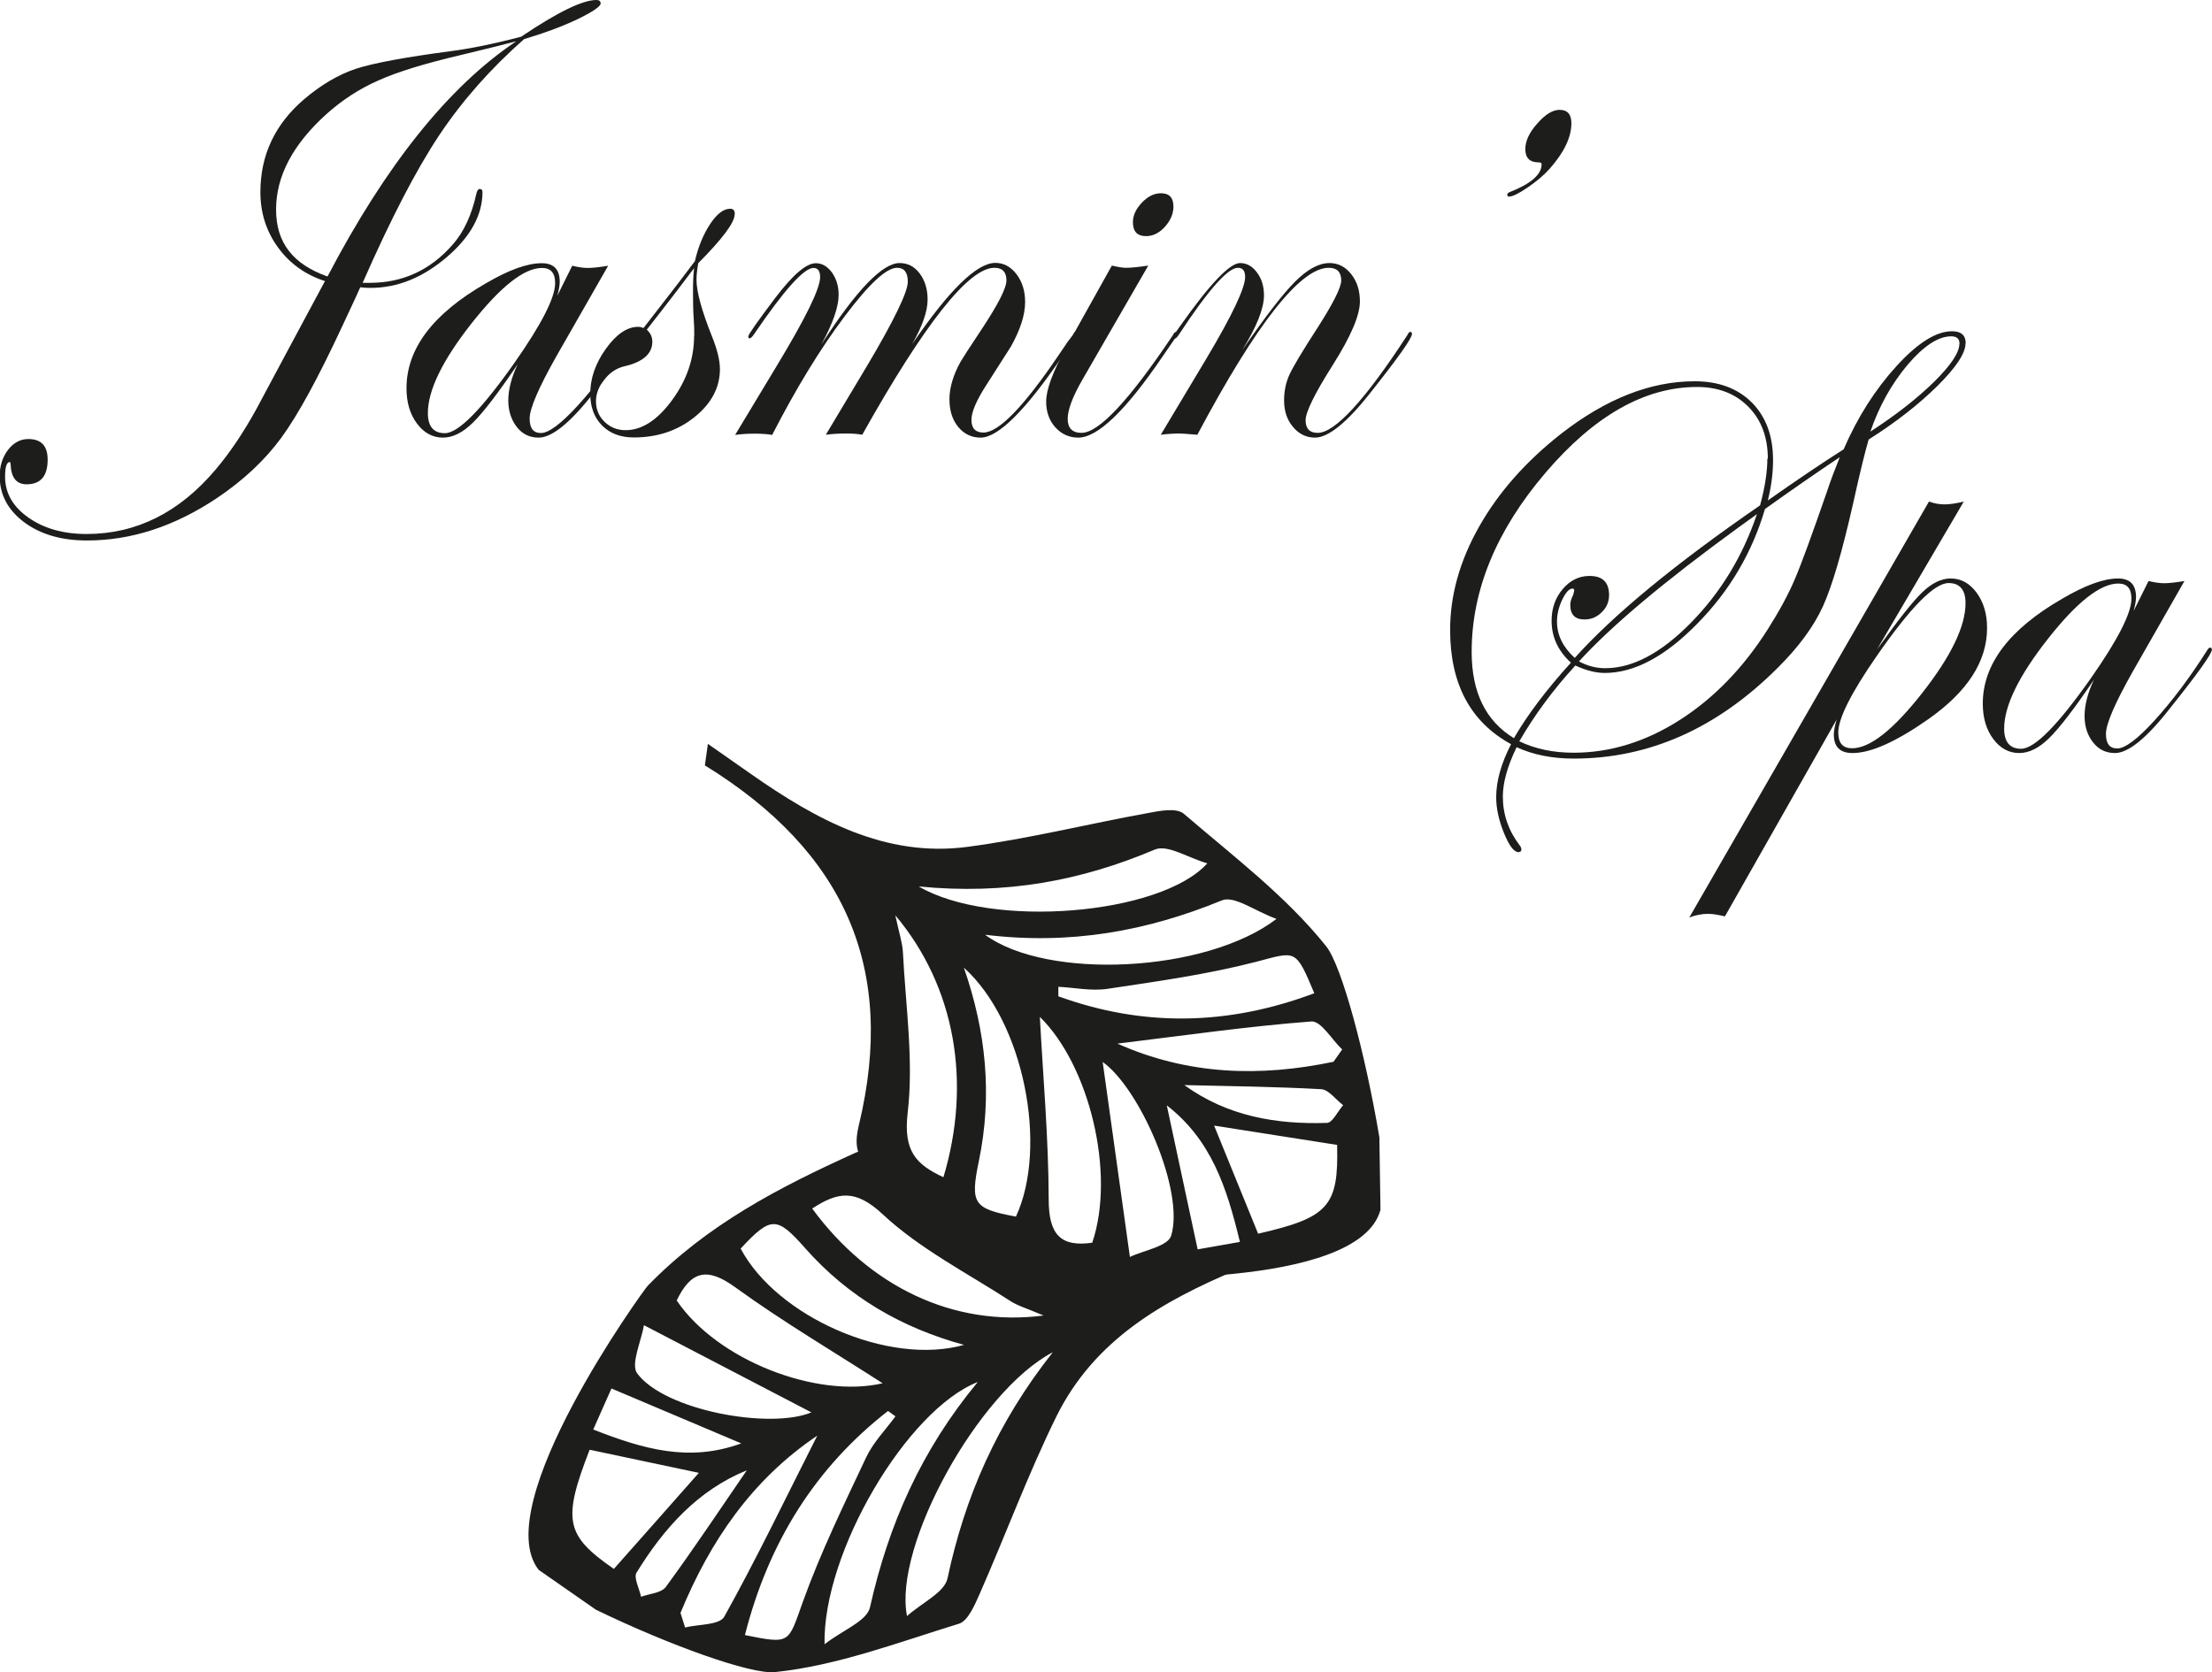 <?xml version="1.0" encoding="UTF-8"?><svg id="Calque_2" xmlns="http://www.w3.org/2000/svg" viewBox="0 0 139.74 105.67"><defs><style>.cls-1{fill:#1d1d1b;}</style></defs><g id="Calque_1-2"><path class="cls-1" d="m37.95.21c0,.19-.49.53-1.48,1.01-1.02.48-2.14.89-3.36,1.25-2.11,1.86-3.9,3.88-5.36,6.07-1.46,2.19-3.07,5.3-4.84,9.33h.46c2.08,0,3.83-.81,5.24-2.43.7-.8,1.19-1.87,1.48-3.19.05-.21.12-.31.22-.31.11,0,.17.06.17.19,0,1.45-.75,2.83-2.26,4.12-1.51,1.29-3.11,1.94-4.81,1.94-.26,0-.47-.01-.65-.04-.07.17-.44.97-1.11,2.4-1.54,3.31-2.83,5.68-3.88,7.11-1.05,1.43-2.41,2.7-4.08,3.82-2.67,1.78-5.4,2.67-8.19,2.67-1.61,0-2.93-.38-3.97-1.15-1.03-.77-1.55-1.74-1.55-2.92,0-.65.18-1.2.53-1.66.35-.45.78-.68,1.28-.68.81,0,1.22.43,1.22,1.3,0,1.04-.44,1.56-1.33,1.56-.64,0-.98-.42-1.01-1.27,0-.05-.01-.1-.04-.14-.21,0-.31.31-.31.93,0,1.03.49,1.89,1.47,2.58.98.69,2.2,1.04,3.68,1.04,3.15,0,5.86-1.36,8.15-4.07.9-1.06,1.76-2.34,2.58-3.83,1.34-2.5,2.68-5.02,4.04-7.54l.29-.54c-1.24-.4-2.23-1.11-2.97-2.13-.74-1.02-1.11-2.18-1.11-3.49,0-2.34.92-4.29,2.75-5.86,1.08-.92,2.17-1.56,3.27-1.93,1.1-.36,3.08-.73,5.95-1.11,1.25-.16,2.75-.46,4.5-.92,2.29-1.54,3.87-2.32,4.76-2.32.17,0,.26.07.26.21m-5.37,2.41c-.84.22-1.97.5-3.39.84-2.31.54-4.07,1.08-5.27,1.62-1.21.53-2.31,1.25-3.3,2.14-2.11,1.91-3.17,3.91-3.17,6.02s1.08,3.46,3.25,4.23c3.69-7.05,7.65-11.99,11.89-14.84"/><path class="cls-1" d="m40.15,21.1c0,.27-.9,1.53-2.69,3.78-1.45,1.85-2.6,2.77-3.43,2.77-.57,0-1.03-.22-1.38-.67s-.54-1.01-.54-1.68.2-1.46.59-2.28c-1.23,1.82-2.17,3.04-2.82,3.68-.65.64-1.28.95-1.9.95-.65,0-1.2-.3-1.64-.89-.44-.59-.66-1.33-.66-2.23,0-2.49,1.66-4.7,5-6.62,1.46-.86,2.64-1.28,3.54-1.28.76,0,1.14.39,1.14,1.17,0,.22-.05.51-.15.88l.94-1.89c.37.09.69.14.98.14.33,0,.76-.05,1.29-.14l-3.26,5.7c-1.13,2-1.7,3.32-1.7,3.95s.24.92.72.92,1.28-.59,2.36-1.78c1.08-1.19,2.19-2.65,3.3-4.4.07-.13.14-.2.2-.2.07,0,.11.04.11.12m-5.08-3.22c0-.64-.28-.95-.83-.95-1.13,0-2.61,1.17-4.45,3.5-1.84,2.34-2.76,4.23-2.76,5.67,0,.84.36,1.27,1.07,1.27.85,0,2.32-1.49,4.41-4.46,1.71-2.44,2.56-4.11,2.56-5.02"/><path class="cls-1" d="m46.41,13.54c0,.52-.77,1.55-2.3,3.09-.07.4-.11.75-.11,1.05,0,.75.33,1.95.98,3.58.33.82.5,1.51.5,2.06,0,1.17-.54,2.18-1.61,3.04-1.08.86-2.35,1.28-3.83,1.28-.84,0-1.5-.25-2-.75-.5-.5-.75-1.17-.75-2.02,0-.97.33-1.92.99-2.84.66-.92,1.34-1.38,2.04-1.38.12,0,.23.03.33.08l1.48-1.91c.44-.56,1.03-1.33,1.77-2.32.21-.91.53-1.69.96-2.34.43-.65.85-.97,1.27-.97.2,0,.29.11.29.34m-2.56,7.68c0-.39-.01-.77-.04-1.16-.03-.38-.04-.93-.04-1.65,0-.58.02-1.07.07-1.46-.69.92-1.68,2.22-2.99,3.89.23.21.35.46.35.76,0,.77-.6,1.29-1.79,1.56-.48.12-.89.39-1.24.83-.35.44-.53.89-.53,1.37,0,.52.18.95.54,1.3.36.35.8.53,1.33.53,1.03,0,2.01-.63,2.94-1.9.93-1.27,1.39-2.62,1.39-4.08"/><path class="cls-1" d="m68.05,21.1s-.07.14-.18.31l-.79,1.15c-2.31,3.39-4.03,5.09-5.13,5.09-.58,0-1.05-.23-1.42-.68-.37-.45-.55-1.04-.55-1.75s.23-1.51.7-2.36c.09-.16.53-.85,1.35-2.08,1.03-1.56,1.55-2.58,1.55-3.06,0-.53-.25-.8-.76-.8-1.62,0-4.41,3.52-8.35,10.55-.25-.05-.58-.08-1.01-.08-.5,0-.93.03-1.29.08l2.62-4.38c1.71-2.88,2.56-4.65,2.56-5.29,0-.59-.23-.88-.68-.88-.68,0-1.78,1.03-3.32,3.08-1.54,2.05-3.06,4.54-4.57,7.48-.28-.05-.65-.08-1.09-.08-.48,0-.9.03-1.25.08l2.64-4.38c1.82-3.01,2.73-4.87,2.73-5.59,0-.39-.14-.58-.42-.58-.6,0-1.85,1.39-3.75,4.18-.12.18-.22.27-.3.27-.05-.01-.07-.05-.07-.12,0-.12.57-.93,1.7-2.43,1.11-1.46,1.96-2.2,2.57-2.2.39,0,.73.2,1.02.59.28.4.42.87.42,1.41,0,.75-.36,1.8-1.09,3.13,2.21-3.43,3.86-5.14,4.94-5.14.52,0,.94.22,1.27.66.33.44.5.99.5,1.65,0,.74-.33,1.68-.98,2.82,2.34-3.43,4.09-5.14,5.26-5.14.53,0,.97.24,1.34.72.36.48.54,1.06.54,1.75,0,.81-.3,1.75-.9,2.82-.01.01-.54.84-1.59,2.49-.6.94-.9,1.65-.9,2.14,0,.53.25.8.76.8.96,0,2.55-1.64,4.76-4.91l.57-.84.33-.43c.06-.13.12-.2.18-.2.07,0,.11.04.11.12"/><path class="cls-1" d="m74.39,21.1s-.07.14-.18.31l-.79,1.15c-2.31,3.39-4.08,5.09-5.3,5.09-.58,0-1.06-.22-1.45-.65-.39-.43-.58-.98-.58-1.63,0-.75.42-1.89,1.27-3.43l2.88-5.16c.38.09.68.14.9.14.33,0,.8-.05,1.4-.14l-4.19,7.26c-.6,1.05-.9,1.86-.9,2.43s.29.88.87.88c1.1,0,3.02-2.06,5.78-6.18.06-.13.12-.19.19-.19.07,0,.11.04.11.12m-.27-8.05c0,.45-.18.88-.54,1.28-.36.4-.76.59-1.19.59-.55,0-.83-.29-.83-.88,0-.43.19-.84.57-1.24.38-.4.78-.59,1.2-.59.53,0,.79.28.79.84"/><path class="cls-1" d="m89.2,21.1c0,.27-.89,1.53-2.68,3.78-1.46,1.85-2.62,2.77-3.45,2.77-.55,0-1.02-.23-1.39-.68-.38-.45-.56-1.01-.56-1.67,0-.58.11-1.13.34-1.63.23-.5.82-1.49,1.78-2.97,1-1.56,1.49-2.55,1.49-2.98,0-.53-.26-.8-.79-.8-1.79,0-4.56,3.52-8.3,10.55-.6-.05-.96-.08-1.09-.08-.43,0-.84.03-1.22.08l2.88-4.81c1.64-2.75,2.45-4.47,2.45-5.16,0-.39-.15-.58-.46-.58-.63,0-1.87,1.4-3.71,4.2-.11.17-.2.26-.26.27-.06,0-.1-.04-.11-.12.01-.07.04-.12.07-.16l.35-.49c1.88-2.67,3.15-4,3.8-4,.42,0,.78.2,1.07.6.3.4.44.88.44,1.44,0,.83-.46,1.99-1.38,3.47,1.45-2.11,2.57-3.56,3.35-4.34.78-.78,1.5-1.17,2.17-1.17.54,0,1,.23,1.37.7.37.47.55,1.04.55,1.73,0,.87-.57,2.2-1.7,3.99-1.16,1.83-1.73,3-1.73,3.51,0,.53.25.8.76.8,1.09,0,2.99-2.06,5.67-6.18.06-.13.12-.2.18-.2.07,0,.11.04.11.12"/><path class="cls-1" d="m99.27,7.79c0,.88-.46,1.84-1.37,2.87-.35.39-.8.78-1.37,1.17-.57.39-.97.59-1.2.59-.07,0-.11-.04-.11-.12,0-.06.05-.12.15-.16,1.35-.53,2.02-1.12,2.02-1.76,0-.08-.06-.12-.18-.12-.57,0-.85-.28-.85-.84,0-.51.25-1.05.76-1.62.5-.57.97-.86,1.4-.86.5,0,.75.28.75.84"/><path class="cls-1" d="m124.17,21.69c0,.62-.59,1.52-1.78,2.7-1.19,1.17-2.63,2.3-4.34,3.38-.22.74-.55,2.08-.98,4.03-.69,3.05-1.32,5.21-1.9,6.49-.58,1.28-1.53,2.58-2.86,3.9-3.83,3.83-8.13,5.74-12.89,5.74-1.36,0-2.57-.24-3.61-.72-.58,1.2-.87,2.24-.87,3.12,0,1.12.35,2.14,1.06,3.08.07.08.11.17.11.27s-.06.16-.18.16c-.29,0-.59-.4-.92-1.21-.33-.81-.49-1.56-.49-2.26,0-1.01.31-2.13.94-3.35-2.57-1.4-3.85-3.81-3.85-7.22,0-2.19.61-4.37,1.84-6.54,1.23-2.17,2.96-4.12,5.18-5.86,2.84-2.21,5.65-3.31,8.43-3.31,1.51,0,2.71.45,3.61,1.34.89.9,1.34,2.11,1.34,3.64,0,.82-.11,1.67-.33,2.55,1.81-1.27,3.4-2.35,4.79-3.23.88-2.04,2-3.79,3.34-5.26,1.34-1.47,2.51-2.2,3.5-2.2.58,0,.87.25.87.76m-12.5,7.3c0-1.36-.41-2.46-1.23-3.29-.82-.83-1.9-1.25-3.24-1.25-3.31,0-6.51,1.82-9.6,5.45-3.09,3.63-4.64,7.4-4.64,11.29,0,2.56.89,4.37,2.67,5.45.84-1.45,2.03-3.04,3.6-4.77-.81-.74-1.22-1.62-1.22-2.65,0-.78.23-1.44.7-2,.47-.55,1.03-.83,1.7-.83.82,0,1.23.4,1.23,1.21,0,.42-.15.78-.46,1.08-.31.31-.67.46-1.09.46-.6,0-.9-.3-.9-.92,0-.19.06-.4.18-.62.05-.17.07-.27.07-.29,0-.08-.04-.12-.11-.12-.21,0-.42.23-.65.7-.22.47-.33.93-.33,1.38,0,.86.38,1.62,1.12,2.3,2.47-2.75,6.37-5.96,11.71-9.64.31-1.14.46-2.13.46-2.96m4.57-.08c-1.44.96-3.01,2.05-4.72,3.27-.81,2.75-2.23,5.17-4.27,7.24-2.03,2.08-3.99,3.12-5.85,3.12-.57,0-1.19-.16-1.86-.47-1.39,1.52-2.57,3.11-3.54,4.79,1.01.48,2.15.72,3.43.72,2.31,0,4.55-.69,6.71-2.07,2.16-1.38,4.02-3.3,5.57-5.75.72-1.14,1.3-2.2,1.71-3.18.42-.98,1.09-2.83,2.03-5.54.22-.67.49-1.38.79-2.12m-5.22,3.58l-1.22.88c-4.63,3.37-7.98,6.18-10.03,8.43.52.28,1.07.43,1.66.43,1.72,0,3.52-.95,5.4-2.86,1.88-1.91,3.28-4.2,4.18-6.87m12.8-10.77c0-.31-.17-.47-.52-.47-.82,0-1.74.6-2.76,1.8-1.01,1.2-1.8,2.61-2.35,4.22,1.62-1.05,2.96-2.1,4.03-3.15,1.06-1.05,1.59-1.85,1.59-2.39"/><path class="cls-1" d="m125.53,39.68c0,2.12-1.25,4.04-3.74,5.78-2.03,1.42-3.61,2.12-4.76,2.12-.79,0-1.18-.39-1.18-1.17,0-.23.06-.55.18-.95l-7.06,12.44c-.43-.1-.78-.16-1.05-.16-.41,0-.81.08-1.2.23l15.14-26.28c.33.12.66.18.98.18s.74-.06,1.22-.18l-5.48,9.34c1.32-1.84,2.27-3.05,2.87-3.62.6-.57,1.19-.86,1.78-.86.65,0,1.2.3,1.64.9.44.6.66,1.34.66,2.22m-1.36-1.56c0-.84-.36-1.27-1.07-1.27-.9,0-2.4,1.53-4.52,4.58-1.64,2.36-2.45,3.98-2.45,4.87,0,.66.29.99.87.99,1.13,0,2.61-1.17,4.43-3.49,1.83-2.33,2.74-4.22,2.74-5.68"/><path class="cls-1" d="m139.74,41.03c0,.27-.9,1.53-2.7,3.78-1.45,1.85-2.6,2.77-3.43,2.77-.57,0-1.03-.22-1.38-.67-.36-.45-.54-1.01-.54-1.68s.2-1.46.59-2.28c-1.23,1.82-2.17,3.04-2.82,3.68s-1.28.95-1.9.95c-.65,0-1.2-.3-1.64-.89-.44-.59-.66-1.33-.66-2.23,0-2.49,1.67-4.7,5-6.62,1.46-.86,2.64-1.29,3.54-1.29.76,0,1.14.39,1.14,1.17,0,.22-.05.51-.15.88l.94-1.89c.37.09.69.14.98.14.33,0,.76-.05,1.29-.14l-3.26,5.71c-1.13,2-1.7,3.32-1.7,3.95s.24.92.72.92,1.28-.59,2.36-1.78c1.08-1.19,2.19-2.65,3.3-4.4.07-.13.14-.19.2-.19.07,0,.11.04.11.12m-5.08-3.22c0-.64-.28-.95-.83-.95-1.13,0-2.62,1.17-4.45,3.5-1.84,2.34-2.76,4.23-2.76,5.67,0,.84.36,1.27,1.07,1.27.85,0,2.32-1.49,4.41-4.46,1.71-2.44,2.56-4.12,2.56-5.02"/><path class="cls-1" d="m34.03,99.19c-3.21-4.1,6.64-17.69,6.88-17.94,3.75-3.87,8.33-6.24,13.08-8.39,1.28-.58,1.99-.39,2.93.74,2.11,2.54,5.21,4.07,7.61,5.24,4.83,2.36,9.42,2.28,15.63-.8.32.31.64.63.95.94-1,.42-2,.85-3.01,1.27-4.62,1.95-8.96,4.38-11.37,9.26-1.78,3.62-3.19,7.44-4.82,11.15-.32.72-.75,1.75-1.32,1.93-3.84,1.18-7.69,2.65-11.63,3.06-1.53.16-6.73-1.72-11.31-3.94m23.27-16.73c-3.93-1.07-7.31-3.01-10.06-6.12-1.79-2.03-2.16-2.02-4.07.03,2.28,4.3,9.34,7.44,14.13,6.08m.85,2.35c-4.48,1.76-9.8,10.77-9.68,16.57,1.17-.91,2.67-1.46,2.87-2.33,1.17-5.22,3.23-9.92,6.81-14.24m-6.01.08c-3.04-1.96-6.28-3.87-9.32-6.07-1.76-1.28-2.79-1.04-3.69.84,2.57,3.79,8.86,6.2,13.01,5.23m-11.61,5.66c-2.6-.55-4.77-1.01-6.9-1.46-1.73,4.46-1.53,5.41,1.53,7.53,1.64-1.85,3.29-3.71,5.36-6.06m2.92,10.24c2.91.59,2.72.51,3.66-2.1,1.12-3.12,2.58-6.11,3.99-9.11.45-.96,1.23-1.75,1.86-2.61-.16-.11-.31-.22-.47-.34-4.57,3.56-7.54,8.27-9.04,14.16m18.87-20.19c-1.08-.46-1.63-.61-2.09-.91-2.74-1.78-5.72-3.29-8.09-5.5-1.73-1.61-2.84-1.39-4.44-.35,3.61,4.92,8.91,7.5,14.62,6.76m.58,2.32c-4.7,2.46-10.09,12.25-9.21,16.67.99-.88,2.37-1.49,2.56-2.39,1.1-5.16,3.12-9.81,6.65-14.28m-25.83-1.7c-.16.97-.85,2.46-.43,3.03,1.73,2.35,8.39,3.56,11.01,2.47-3.18-1.65-6.54-3.4-10.58-5.51m2.31,18.18c.1.31.19.62.29.92.85-.21,2.18-.14,2.48-.69,2.05-3.68,3.88-7.5,5.87-11.43-4.11,2.77-6.77,6.65-8.64,11.2m-5.52-11.59c3.2,1.25,6.06,2.08,9.36.88-2.89-1.22-5.45-2.31-8.2-3.47-.34.77-.7,1.56-1.15,2.59m9.7,2.58c-3.1,1.26-5.24,3.66-6.97,6.47-.19.31.18,1,.29,1.52.53-.2,1.28-.23,1.57-.63,1.76-2.4,3.42-4.9,5.11-7.36"/><path class="cls-1" d="m87.21,76.44c-1.37,5.12-17.56,4.28-17.89,4.21-5.14-1.05-9.6-3.7-13.97-6.6-1.18-.78-1.44-1.51-1.09-2.97,2.38-9.88-.87-17.26-9.73-22.72.06-.45.13-.91.19-1.36.9.63,1.8,1.26,2.7,1.89,4.15,2.91,8.51,5.3,13.68,4.62,3.83-.5,7.62-1.45,11.43-2.14.74-.14,1.79-.35,2.26.05,3.1,2.67,6.44,5.18,8.99,8.37.99,1.24,2.48,6.82,3.36,12.07m-26.25-10.72c1.4,4.02,1.81,8.06.95,12.21-.56,2.71-.35,3.02,2.34,3.52,2.05-4.42.49-12.34-3.29-15.73m1.34-2.08c3.92,2.89,13.97,2.4,18.41-1-1.38-.5-2.66-1.49-3.45-1.17-4.73,1.94-9.57,2.83-14.97,2.17m3.47,5.18c.2,3.76.55,7.65.56,11.55,0,2.25.78,3.01,2.75,2.73,1.49-4.39-.19-11.22-3.31-14.27m11.01,6.87c1.05,2.58,1.92,4.72,2.78,6.83,4.46-1.02,5.09-1.74,4.99-5.61-2.37-.37-4.76-.75-7.77-1.22m6.33-8.36c-1.2-2.86-1.14-2.65-3.71-1.98-3.07.79-6.23,1.23-9.37,1.7-1,.15-2.06-.08-3.09-.13,0,.2,0,.4,0,.6,5.37,1.95,10.73,1.85,16.16-.19m-26.46-4.93c.26,1.2.45,1.76.48,2.33.17,3.39.69,6.83.3,10.16-.28,2.41.53,3.26,2.26,4.06,1.78-5.93.78-12-3.04-16.55m1.48-1.82c4.59,2.69,15.28,1.81,18.23-1.46-1.25-.36-2.51-1.21-3.32-.87-4.65,1.97-9.42,2.87-14.91,2.33m13.34,23.41c.84-.41,2.4-.66,2.61-1.35.85-2.84-1.99-9.31-4.33-10.97.52,3.7,1.06,7.62,1.72,12.32m12.86-12.33c.18-.26.37-.52.55-.78-.65-.62-1.34-1.82-1.95-1.77-4.04.31-8.05.89-12.25,1.4,4.49,2,9.02,2.11,13.64,1.15m-5.9,11.38c-.84-3.49-1.82-6.45-4.62-8.63.69,3.21,1.3,6.05,1.95,9.1.8-.14,1.61-.28,2.67-.47m-3.5-9.9c2.75,1.98,5.83,2.48,9,2.38.35-.01.68-.73,1.02-1.12-.46-.35-.91-.98-1.38-1.01-2.88-.16-5.76-.19-8.64-.26"/></g></svg>